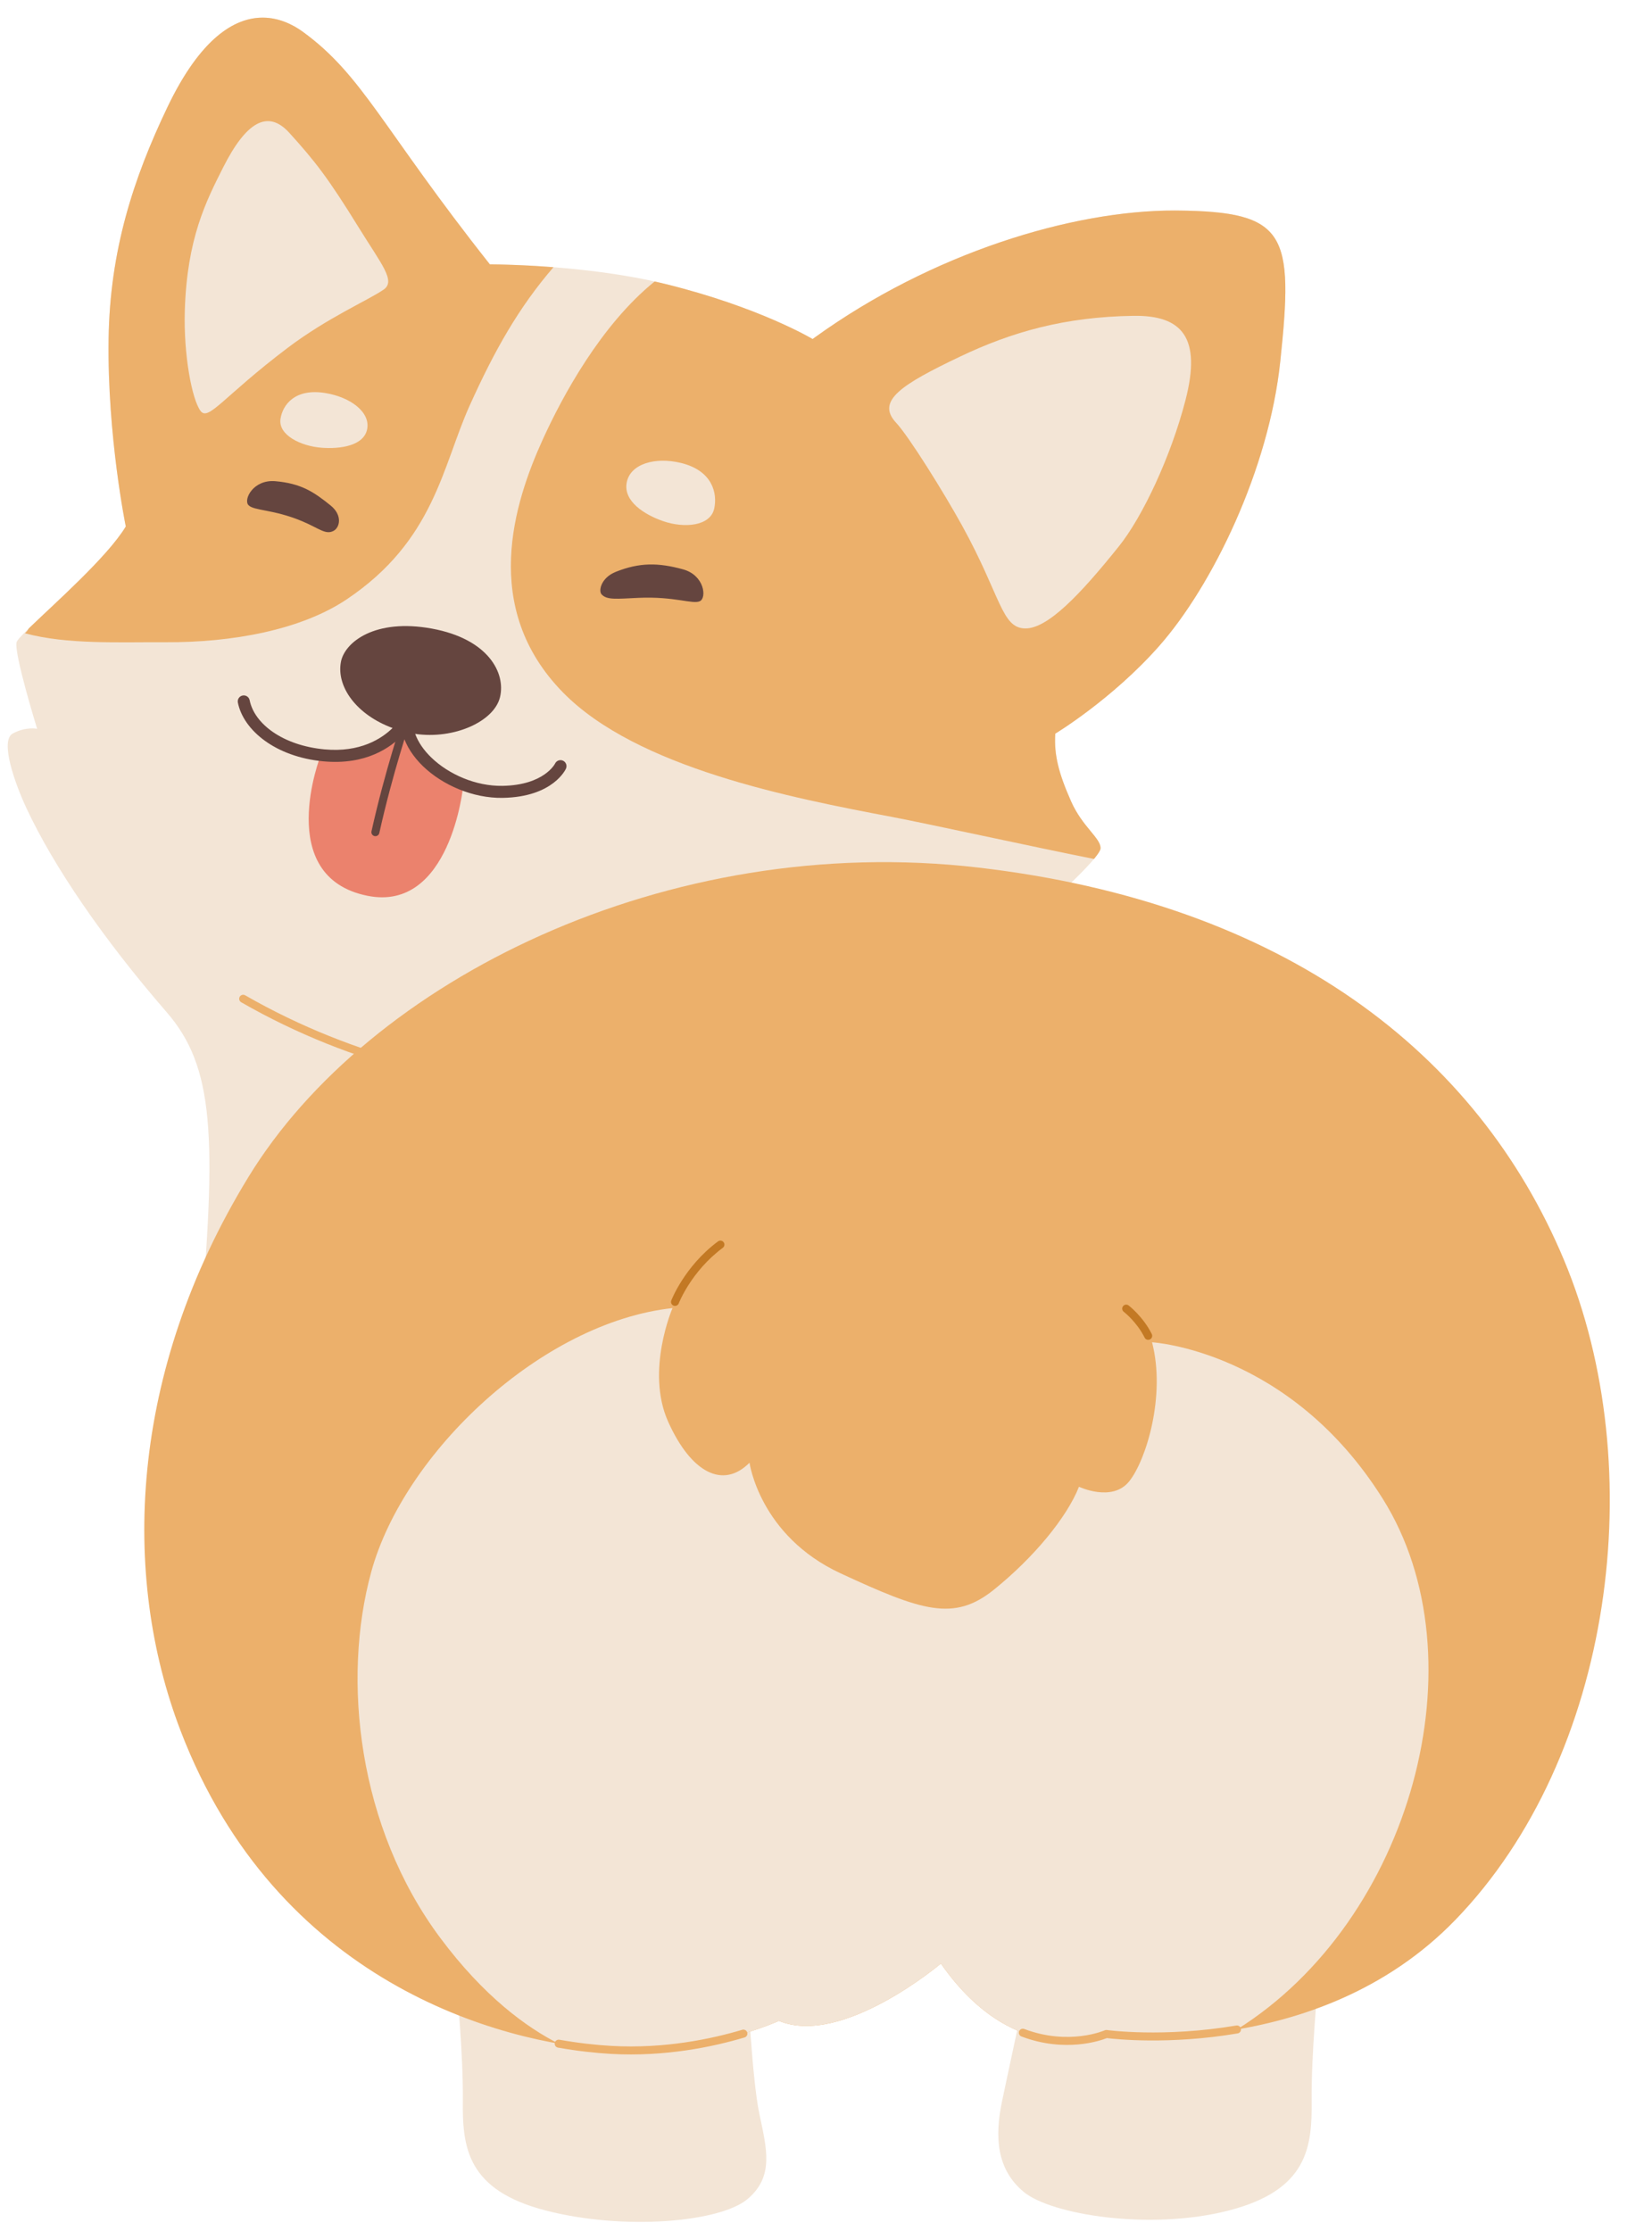 <?xml version="1.0" encoding="UTF-8"?>
<!DOCTYPE svg PUBLIC '-//W3C//DTD SVG 1.0//EN'
          'http://www.w3.org/TR/2001/REC-SVG-20010904/DTD/svg10.dtd'>
<svg clip-rule="evenodd" fill-rule="evenodd" height="202.4" preserveAspectRatio="xMidYMid meet" stroke-linejoin="round" stroke-miterlimit="2" version="1.0" viewBox="-0.7 -1.6 149.9 202.4" width="149.9" xmlns="http://www.w3.org/2000/svg" xmlns:xlink="http://www.w3.org/1999/xlink" zoomAndPan="magnify"
><g id="change1_1"
  ><path d="M17.383,119.664c-0.432,4.82 76.469,-38.724 76.469,-38.724c0,-0 5.27,-4.654 5.309,-5.568c0.039,-0.914 -1.638,-1.935 -2.664,-4.246c-1.119,-2.521 -1.57,-4.223 -1.442,-6.161c0,-0 5.148,-3.104 9.426,-7.951c4.82,-5.46 9.95,-15.997 10.987,-25.796c1.231,-11.626 0.598,-13.627 -9.357,-13.716c-9.405,-0.083 -22.362,3.864 -33.077,11.659c-0,-0 -4.816,-2.892 -13.365,-4.996c-7.29,-1.794 -15.916,-1.777 -15.916,-1.777c-9.77,-12.349 -11.521,-17.134 -16.966,-21.099c-2.746,-1.999 -7.632,-2.904 -12.286,6.816c-3.115,6.506 -5.233,13.042 -5.347,21.051c-0.126,8.824 1.56,17.014 1.56,17.014c-2.137,3.552 -9.573,9.613 -9.896,10.469c-0.323,0.856 1.851,7.886 1.851,7.886c-0,0 -1.008,-0.221 -2.209,0.427c-1.202,0.648 0.216,4.581 1.238,6.772c2.456,5.268 6.95,11.86 12.709,18.496c4.313,4.969 4.615,11.192 2.976,29.444Z" fill="#f3e5d6"
  /></g
  ><g id="change2_1"
  ><path d="M63.969,97.577c0,0 -22.236,3.578 -42.785,-8.24c-0.173,-0.1 -0.233,-0.322 -0.133,-0.496c0.1,-0.174 0.322,-0.234 0.496,-0.134c20.319,11.687 42.307,8.153 42.307,8.153c0.198,-0.032 0.385,0.103 0.417,0.301c0.031,0.198 -0.104,0.384 -0.302,0.416Z" fill="#ecb06b"
  /></g
  ><g id="change2_2"
  ><path d="M106.111,17.502l-0.221,-0.001c-9.313,-0.02 -22.023,3.865 -32.605,11.478l-0.251,0.182c-0,-0 -4.816,-2.892 -13.365,-4.996l-0.304,-0.074l-0.09,-0.021l-0.221,-0.051l-0.101,-0.024l-0.249,-0.056c-4.861,3.924 -8.365,10.399 -10.149,14.324c-2.605,5.731 -5.694,15.284 1.822,22.959c6.703,6.845 20.706,9.569 29.918,11.311c3.113,0.589 12.765,2.71 18.272,3.802l0.044,-0.053l0.03,-0.037l0.037,-0.046l0.033,-0.042l0.032,-0.041l0.037,-0.047l0.026,-0.034l0.056,-0.077l0.012,-0.016l0.042,-0.06l0.018,-0.026l0.032,-0.047l0.017,-0.027l0.028,-0.045l0.015,-0.024l0.028,-0.05l0.009,-0.014l0.031,-0.061l0.006,-0.014l0.019,-0.042l0.015,-0.037l0.001,-0.004l0.012,-0.037l0.002,-0.007l0.008,-0.035l0.002,-0.013l0.001,-0.006l0.001,-0.021c0.039,-0.914 -1.638,-1.935 -2.664,-4.246c-1.119,-2.521 -1.57,-4.223 -1.442,-6.161c0,-0 5.148,-3.104 9.426,-7.951c4.82,-5.46 9.95,-15.997 10.987,-25.796c1.231,-11.626 0.598,-13.627 -9.357,-13.716Zm-82.911,-17.502l-0.093,0c-2.548,0.012 -5.625,1.878 -8.606,8.105c-3.115,6.506 -5.233,13.042 -5.347,21.051c-0.126,8.824 1.56,17.014 1.56,17.014c-1.674,2.783 -6.601,7.106 -8.811,9.259c-0.092,0.171 -0.204,0.315 -0.337,0.431c3.83,1.034 8.53,0.79 12.734,0.813c6.091,0.033 12.322,-1.122 16.453,-3.888c7.961,-5.331 8.682,-12.076 11.16,-17.577c2.28,-5.06 4.466,-8.917 7.609,-12.564l-0.601,-0.044l-0.118,-0.008l-0.461,-0.032l-0.162,-0.01l-0.391,-0.024l-0.181,-0.01l-0.346,-0.019l-0.187,-0.009l-0.311,-0.016l-0.186,-0.008l-0.281,-0.012l-0.18,-0.008l-0.255,-0.009l-0.17,-0.006l-0.23,-0.008l-0.157,-0.005l-0.206,-0.006l-0.143,-0.004l-0.182,-0.004l-0.126,-0.003l-0.096,-0.002l-0.393,-0.006l-0.23,-0.002l-0.073,-0.001l-0.103,-0c-9.77,-12.349 -11.521,-17.134 -16.966,-21.099c-0.966,-0.703 -2.196,-1.271 -3.587,-1.289Z" fill="#ecb06b"
  /></g
  ><g id="change3_1"
  ><path d="M41.324,69.764c0,-0 -1.155,11.437 -8.695,9.911c-8.536,-1.728 -4.238,-12.72 -4.238,-12.72c0,-0 5.66,1.089 8.175,-3.744c0,-0 -1.301,3.875 4.758,6.553Z" fill="#eb826d"
  /></g
  ><g id="change4_1"
  ><path d="M36.536,63.807c-0,0 -1.611,4.733 -2.818,10.178c-0.044,0.196 -0.238,0.319 -0.434,0.276c-0.196,-0.044 -0.319,-0.238 -0.276,-0.433c1.216,-5.486 2.84,-10.255 2.84,-10.255c0.065,-0.19 0.271,-0.291 0.461,-0.227c0.19,0.065 0.292,0.272 0.227,0.461Z" fill="#65453f"
  /></g
  ><g id="change4_2"
  ><path d="M36.973,64.987c3.541,0.517 7.171,-1.127 7.699,-3.339c0.525,-2.195 -1.067,-5.275 -6.189,-6.214c-5.163,-0.946 -7.915,1.236 -8.25,3.028c-0.419,2.241 1.403,4.785 4.688,5.994c-0.982,0.96 -2.933,2.241 -6.185,1.936c-3.745,-0.351 -6.351,-2.293 -6.783,-4.458c-0.059,-0.295 -0.346,-0.487 -0.641,-0.428c-0.295,0.058 -0.487,0.346 -0.428,0.641c0.5,2.509 3.41,4.923 7.751,5.33c3.869,0.363 6.128,-1.257 7.221,-2.407c0.307,1.024 0.947,1.999 1.819,2.844c1.792,1.735 4.56,2.922 7.23,2.879c4.632,-0.074 5.747,-2.649 5.747,-2.649c0.127,-0.273 0.008,-0.598 -0.265,-0.724c-0.273,-0.126 -0.597,-0.007 -0.724,0.266c0,-0 -0.981,1.957 -4.775,2.017c-2.385,0.038 -4.855,-1.023 -6.454,-2.572c-0.666,-0.644 -1.181,-1.373 -1.461,-2.144Z" fill="#65453f"
  /></g
  ><g id="change1_2"
  ><path d="M40.736,178.593c-0,0 0.606,6.183 0.561,10.403c-0.045,4.22 0.358,8.117 7.513,9.967c7.156,1.849 15.809,1.05 18.292,-1.014c2.483,-2.064 1.759,-4.608 1.094,-7.785c-0.664,-3.176 -1.067,-11.661 -1.067,-11.661c0,-0 -26.294,0.525 -26.393,0.09Z" fill="#f3e5d6"
  /></g
  ><g id="change1_3"
  ><path d="M118.879,178.593c0,0 -0.605,6.183 -0.561,10.403c0.045,4.22 -0.358,8.117 -7.513,9.967c-7.156,1.849 -16.133,0.378 -18.616,-1.686c-2.483,-2.065 -2.633,-5.031 -1.968,-8.208c0.664,-3.177 2.265,-10.566 2.265,-10.566c0,-0 26.294,0.525 26.393,0.09Z" fill="#f3e5d6"
  /></g
  ><g id="change2_3"
  ><path d="M15.685,155.437c-5.386,-14.058 -4.719,-32.468 6.168,-50.261c10.886,-17.793 37.922,-31.352 66.226,-28.058c27.781,3.234 45.269,16.803 53.136,35.606c7.896,18.868 4.498,45.045 -9.862,59.88c-12.602,13.019 -31.666,10.345 -31.666,10.345c-0,0 -8.052,3.594 -15.012,-6.389c-0,-0 -8.966,7.584 -14.696,5.199c-0,-0 -6.763,3.116 -15.227,2.634c-10.248,-0.584 -30.361,-6.231 -39.067,-28.956Z" fill="#ecb06b"
  /></g
  ><g id="change1_4"
  ><path d="M49.995,183.829c-2.939,-1.489 -6.794,-4.298 -10.744,-9.596c-7.488,-10.045 -8.938,-23.451 -6.268,-33.199c2.966,-10.823 15.454,-22.652 27.34,-23.947c-0,0 -2.467,5.695 -0.394,10.312c2.073,4.617 4.974,6.143 7.381,3.716c0,-0 0.905,6.63 8.275,10.044c7.37,3.414 10.282,4.392 13.894,1.482c3.612,-2.909 6.621,-6.548 7.726,-9.343c0,0 3.014,1.435 4.556,-0.491c1.542,-1.925 3.333,-7.78 2.074,-12.619c-0,-0 12.493,0.716 20.944,14.215c9.072,14.49 2.6,38.225 -13.238,48.136c-6.709,1.132 -11.854,0.41 -11.854,0.41c-0,0 -8.052,3.594 -15.012,-6.389c-0,-0 -8.966,7.584 -14.696,5.199c-0,-0 -6.763,3.116 -15.227,2.634c-1.416,-0.081 -3.021,-0.258 -4.757,-0.564Z" fill="#f3e5d6"
  /></g
  ><g id="change2_4"
  ><path d="M66.651,182.568c-2.749,0.821 -7.032,1.738 -11.878,1.462c-1.404,-0.08 -2.994,-0.256 -4.715,-0.559c-0.198,-0.035 -0.386,0.097 -0.421,0.295c-0.035,0.197 0.097,0.386 0.295,0.421c1.751,0.308 3.37,0.487 4.799,0.569c4.948,0.281 9.321,-0.653 12.128,-1.492c0.192,-0.057 0.301,-0.26 0.244,-0.452c-0.057,-0.192 -0.26,-0.301 -0.452,-0.244Zm44.83,-0.387c-6.647,1.121 -11.744,0.408 -11.744,0.408c-0.067,-0.009 -0.136,0.001 -0.198,0.028c-0,0 -3.218,1.424 -7.3,-0.122c-0.187,-0.071 -0.397,0.023 -0.468,0.211c-0.071,0.187 0.023,0.397 0.211,0.468c3.96,1.501 7.164,0.382 7.755,0.148c0.743,0.092 5.636,0.626 11.865,-0.425c0.198,-0.033 0.331,-0.22 0.298,-0.418c-0.034,-0.198 -0.221,-0.331 -0.419,-0.298Z" fill="#ecb06b"
  /></g
  ><g id="change5_1"
  ><path d="M101.27,117.425c-0,-0 1.176,0.902 1.89,2.339c0.089,0.18 0.307,0.253 0.487,0.164c0.18,-0.089 0.253,-0.307 0.164,-0.487c-0.792,-1.594 -2.1,-2.593 -2.1,-2.593c-0.159,-0.122 -0.387,-0.092 -0.509,0.067c-0.122,0.159 -0.092,0.388 0.068,0.51Zm-40.38,-0.769c0,0 1.116,-2.904 3.995,-5.038c0.162,-0.119 0.195,-0.347 0.076,-0.508c-0.119,-0.161 -0.347,-0.195 -0.508,-0.076c-3.062,2.27 -4.241,5.363 -4.241,5.363c-0.072,0.187 0.022,0.397 0.209,0.469c0.187,0.072 0.398,-0.022 0.469,-0.21Z" fill="#c37924"
  /></g
  ><g id="change4_3"
  ><path d="M62.81,52.945c0.627,-0.302 0.415,-2.351 -1.531,-2.886c-2.247,-0.617 -3.944,-0.633 -6.095,0.222c-1.343,0.533 -1.596,1.72 -1.298,2.046c0.485,0.53 1.346,0.407 3.361,0.317c3.278,-0.146 4.911,0.615 5.563,0.301Z" fill="#65453f"
  /></g
  ><g id="change4_4"
  ><path d="M21.847,44.233c-0.482,-0.502 0.429,-2.349 2.44,-2.173c2.321,0.204 3.48,0.961 5.02,2.21c1.084,0.881 0.83,1.988 0.267,2.293c-0.732,0.399 -1.328,-0.238 -2.914,-0.895c-2.58,-1.069 -4.311,-0.914 -4.813,-1.435Z" fill="#65453f"
  /></g
  ><g id="change1_5"
  ><path d="M92.332,55.42c2.037,0.02 4.988,-3.069 8.517,-7.479c2.123,-2.654 4.701,-8.116 6.026,-13.257c1.452,-5.632 -0.283,-7.7 -4.754,-7.628c-6.198,0.099 -10.978,1.44 -15.757,3.723c-5.208,2.488 -7.61,3.988 -5.759,5.97c1.173,1.256 4.322,6.31 5.999,9.349c3.53,6.401 3.567,9.302 5.728,9.322Z" fill="#f3e5d6"
  /></g
  ><g id="change1_6"
  ><path d="M17.495,35.683c-0.771,-1.038 -1.55,-5.061 -1.425,-9.125c0.201,-6.517 1.926,-9.9 3.494,-12.998c2.073,-4.099 4.038,-5.26 5.988,-3.109c2.336,2.578 3.517,4.088 6.299,8.594c2.061,3.339 3.392,4.851 2.257,5.633c-1.415,0.975 -5.078,2.539 -8.717,5.292c-5.829,4.41 -7.177,6.682 -7.896,5.713Z" fill="#f3e5d6"
  /></g
  ><g id="change1_7"
  ><path d="M64.105,44.553c0.306,-1.378 -0.139,-3.451 -3.025,-4.151c-2.337,-0.566 -4.599,0.082 -4.916,1.789c-0.318,1.708 1.654,2.927 3.32,3.499c1.91,0.656 4.267,0.453 4.621,-1.137Z" fill="#f3e5d6"
  /></g
  ><g id="change1_8"
  ><path d="M24.751,36.411c0.189,-1.253 1.28,-2.811 4.086,-2.347c2.273,0.376 4.071,1.732 3.781,3.262c-0.29,1.53 -2.455,1.828 -4.131,1.7c-1.922,-0.147 -3.954,-1.169 -3.736,-2.615Z" fill="#f3e5d6"
  /></g
></svg
>
